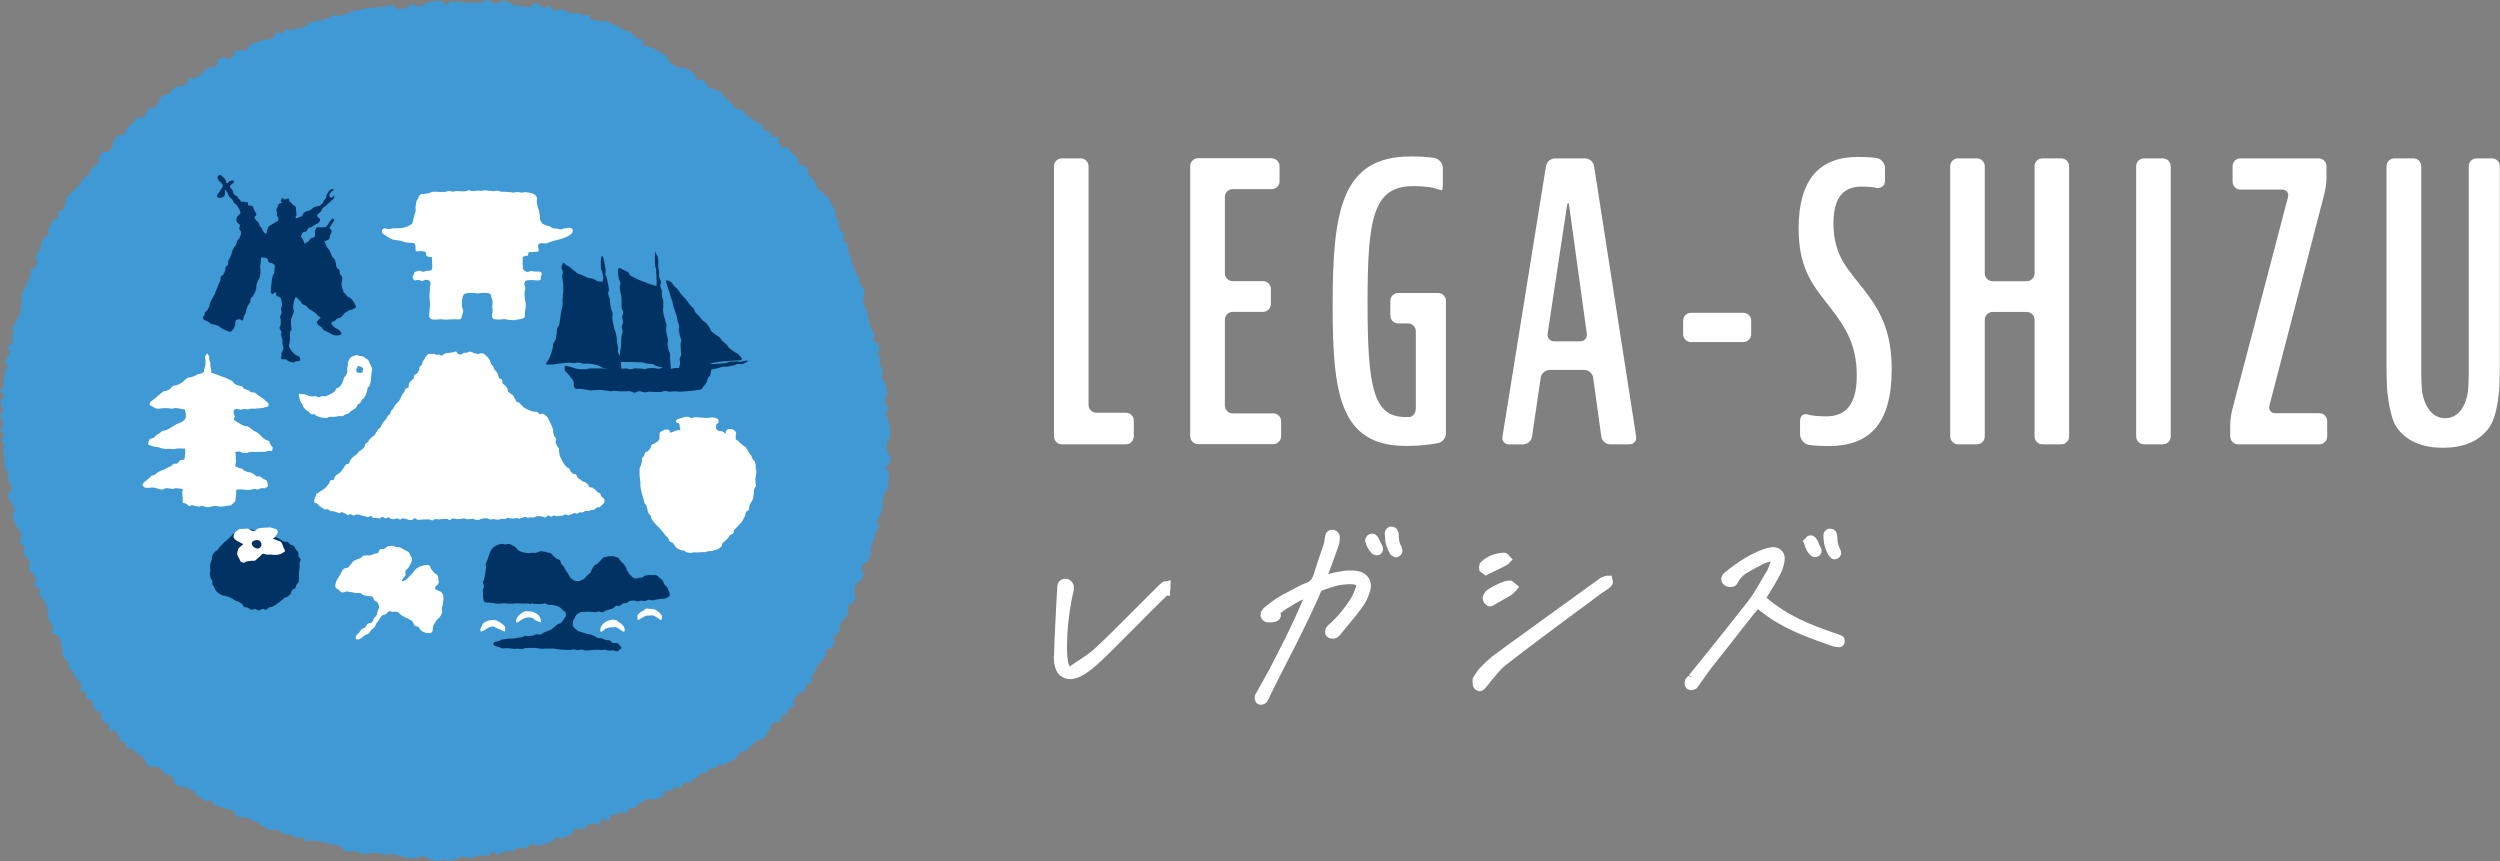 <?xml version="1.0" encoding="UTF-8"?><svg id="_レイヤー_2" xmlns="http://www.w3.org/2000/svg" width="275.6" height="94.95" viewBox="0 0 275.6 94.95"><rect x="0" y="0" width="275.6" height="94.95" fill="#808080" stroke="none"/><g id="_レイヤー_1-2"><path d="m119.14,17.46c.47,0,.86.39.86.86v26.32c0,.47.39.86.86.86h3.27c.47,0,.86.39.86.86v1.76c0,.47-.39.86-.86.86h-7.08c-.47,0-.86-.39-.86-.86v-29.8c0-.47.39-.86.86-.86h2.09Z" style="fill:#fff; stroke-width:0px;"/><path d="m140.2,17.46c.47,0,.86.39.86.86v1.67c0,.47-.39.86-.86.86h-4.31c-.47,0-.86.39-.86.86v8.42c0,.47.39.86.86.86h3.35c.47,0,.86.39.86.86v1.67c0,.47-.39.86-.86.86h-3.35c-.47,0-.86.39-.86.86v9.47c0,.47.39.86.86.86h4.48c.47,0,.86.39.86.86v1.67c0,.47-.39.86-.86.86h-8.3c-.47,0-.86-.39-.86-.86v-29.8c0-.47.39-.86.86-.86h8.13Z" style="fill:#fff; stroke-width:0px;"/><path d="m158.54,32.3c.47,0,.86.39.86.86v14.63c0,.47-.38.95-.84,1.05,0,0-1.42.32-3.56.32-7.29,0-8.09-5.74-8.09-15.43,0-10.4.92-16.48,8.59-16.48,2.01,0,2.73.19,2.73.19.46.12.83.61.83,1.09v1.59c0,.47-.05.86-.1.86s-.47-.12-.93-.26c0,0-.65-.2-2.24-.2-4.4,0-5.03,3.52-5.03,12.79s.59,12.66,4.15,12.66h.5c.37-.05.67-.47.67-.95v-8.51c0-.47-.39-.86-.86-.86h-1.09c-.47,0-.86-.39-.86-.86v-1.63c0-.47.39-.86.86-.86h4.4Z" style="fill:#fff; stroke-width:0px;"/><path d="m177.51,48.99c-.47,0-.91-.38-.98-.85l-.9-6.51c-.06-.47-.51-.85-.98-.85h-3.81c-.47,0-.92.38-.99.85l-.96,6.51c-.07.47-.51.85-.99.85h-1.55c-.47,0-.8-.38-.72-.85l4.8-29.83c.08-.47.52-.85,1-.85h3.31c.47,0,.92.38.99.85l4.64,29.82c.07.47-.26.85-.73.85h-2.13Zm-6.9-12.21c-.07.47.26.85.73.85h2.85c.47,0,.81-.38.74-.85l-1.94-14.06c-.06-.47-.18-.47-.25,0l-2.13,14.06Z" style="fill:#fff; stroke-width:0px;"/><path d="m186.41,37.71c-.47,0-.86-.39-.86-.86v-1.51c0-.47.39-.86.86-.86h5.78c.47,0,.86.39.86.86v1.51c0,.47-.39.86-.86.86h-5.78Z" style="fill:#fff; stroke-width:0px;"/><path d="m207.78,20.08c0,.47-.58.75-1.03.61,0,0-.39-.12-1.53-.12-1.84,0-3.1,1.01-3.1,4.07,0,3.65,1.72,5.16,3.4,7.34,1.8,2.35,3.02,4.57,3.02,8.76,0,6-2.47,8.43-6.92,8.43-1.84,0-2.36-.16-2.36-.16-.45-.14-.82-.64-.82-1.12v-1.43c0-.47.2-.99,1.02-.73,0,0,.49.17,1.83.17,2.18,0,3.4-1.26,3.4-4.53,0-3.73-1.55-5.7-3.35-8.01-1.72-2.18-3.06-4.07-3.06-8.18,0-5.41,2.31-7.88,6.54-7.88,1.55,0,2.14.14,2.14.14.46.11.84.58.84,1.06v1.59Z" style="fill:#fff; stroke-width:0px;"/><path d="m217.94,17.46c.47,0,.86.39.86.86v11.82c0,.47.39.86.86.86h3.77c.47,0,.86-.39.86-.86v-11.82c0-.47.39-.86.86-.86h2.09c.47,0,.86.39.86.86v29.8c0,.47-.39.86-.86.86h-2.09c-.47,0-.86-.39-.86-.86v-12.87c0-.47-.39-.86-.86-.86h-3.77c-.47,0-.86.39-.86.86v12.87c0,.47-.39.86-.86.86h-2.09c-.47,0-.86-.39-.86-.86v-29.8c0-.47.39-.86.86-.86h2.09Z" style="fill:#fff; stroke-width:0px;"/><path d="m238.44,17.46c.47,0,.86.39.86.86v29.8c0,.47-.39.86-.86.86h-2.09c-.47,0-.86-.39-.86-.86v-29.8c0-.47.39-.86.86-.86h2.09Z" style="fill:#fff; stroke-width:0px;"/><path d="m256.47,19.62c0,.47-.1,1.24-.22,1.7l-6.07,23.4c-.12.46.17.83.65.83h4.86c.47,0,.86.39.86.86v1.71c0,.47-.39.86-.86.86h-8.97c-.47,0-.86-.39-.86-.86v-1.25c0-.47.1-1.24.22-1.69l6.15-23.45c.12-.46-.17-.83-.64-.83h-4.61c-.47,0-.86-.39-.86-.86v-1.72c0-.47.39-.86.86-.86h8.63c.47,0,.86.39.86.86v1.3Z" style="fill:#fff; stroke-width:0px;"/><path d="m266.06,17.46c.47,0,.86.39.86.86v23.1c0,.47.04,1.25.09,1.72,0,0,.33,2.96,2.55,2.96s2.51-2.96,2.51-2.96c.05-.47.08-1.24.08-1.72v-23.1c0-.47.39-.86.86-.86h1.71c.47,0,.86.39.86.86v22.47c0,.47-.02,1.25-.04,1.72,0,0-.13,3.25-1.14,4.63-.96,1.34-2.56,2.22-5.11,2.22s-4.11-.92-5.03-2.18c-.96-1.3-1.13-4.63-1.13-4.63-.02-.47-.04-1.25-.04-1.72v-22.51c0-.47.39-.86.86-.86h2.09Z" style="fill:#fff; stroke-width:0px;"/><path d="m128.5,64.07c-.11,0-.21.03-.31.1l-.12.07c-.09.08-.19.16-.29.26-.1.09-.2.19-.31.3-.06.06-.1.11-.22.22l-4.1,4.1c-.73.73-1.48,1.45-2.24,2.17-.41.41-1.02.88-1.8,1.39l-1.19.78c-.09-.13-.22-.46-.27-1.26-.04-.72-.03-1.53.02-2.39.06-.87.15-1.74.28-2.58.13-.84.26-1.52.38-1.99.05-.15.06-.31.05-.48,0-.14-.03-.25-.05-.33l-.06-.13c-.12-.19-.25-.32-.4-.4-.14-.07-.28-.1-.48-.1l-.19.02-.05.03c-.14.04-.26.12-.37.23-.21.21-.23.53-.23.73-.03.62-.07,1.25-.11,1.88l-.18,3.72c-.03.62-.05,1.22-.06,1.77l-.03.22c0,.09,0,.18.01.26,0,.06,0,.11.01.23.11.83.35,1.37.75,1.63.36.24.68.35.98.35.2,0,.42-.03.64-.09.21-.06.43-.14.67-.27.23-.12.47-.27.7-.43.23-.16.45-.34.67-.52.42-.36.81-.71,1.19-1.08.37-.36.72-.7,1.04-1.02l2.14-2.14c.72-.72,1.42-1.42,2.1-2.12l1.49-1.46.09-.09.33.03v-.46c.03-.17.05-.3.06-.39,0-.11,0-.21-.01-.29l.03-.58-.57.14Z" style="fill:#fff; stroke-width:0px;"/><path d="m150.31,63.18c-.22-.12-.48-.21-.75-.24-.1-.02-.2-.03-.31-.04-.28-.02-.59-.01-.9.01-.21.02-.41.05-.58.09-.25.03-.5.08-.76.14-.19.05-.39.1-.58.15,0-.01,0-.03.01-.04.04-.12.08-.23.17-.45l.49-1.34c.17-.46.33-.92.5-1.4.04-.13.06-.26.08-.42.02-.14.02-.29.02-.5-.03-.2-.12-.38-.25-.51-.15-.15-.31-.22-.69-.23-.33.05-.49.24-.55.35-.06.1-.1.23-.15.49l-.09.53c-.02.15-.06.29-.12.44l-.46,1.36c-.09.28-.18.57-.28.85-.1.3-.2.6-.29.9-.08.28-.2.49-.35.65-.15.15-.33.26-.58.33-.1.04-.21.08-.32.13l-.46.23c-.57.29-1.15.6-1.74.92-.61.34-1.18.73-1.7,1.16l-.24.19c-.12.1-.22.21-.29.31-.09.12-.14.25-.16.37,0,.07-.02.15-.02.23l.02.15c.03.08.07.16.12.24.06.1.15.18.17.18.11.11.25.17.43.19.23.03.51.02.75-.03.19-.03.31-.08.42-.15.32-.23.35-.5.33-.64,0-.05-.01-.11-.03-.19.39-.32.95-.68,1.65-1.08.33-.19.61-.34.85-.45l-.1.23c-.38.87-.77,1.73-1.17,2.59-.41.86-.82,1.7-1.24,2.52-.42.83-.85,1.65-1.26,2.46-.44.8-.88,1.59-1.32,2.37-.06.08-.11.17-.16.26-.06.12-.09.24-.1.37-.02.11-.01.24.06.41.1.24.27.33.33.35l.16.07h.11c.09,0,.17-.01.27-.04.12-.04.23-.09.33-.19.05-.06.11-.12.15-.2.04-.06.07-.12.1-.19l.1-.11v-.09c.31-.64.62-1.28.95-1.92l1.01-1.99c.32-.61.64-1.24.97-1.89l.93-1.89c.32-.64.63-1.29.93-1.94.31-.65.6-1.29.89-1.98.03-.08.05-.1.06-.11.04-.03.09-.06.14-.08.34-.13.74-.26,1.19-.4.43-.13.88-.21,1.36-.25l.38-.02c.08,0,.16,0,.23,0,.08,0,.16.02.27.03.12.01.18.04.2.05l.07.09s0,.08-.06.21c-.1.28-.2.54-.32.79-.11.24-.24.47-.39.68-.34.51-.69.97-1.04,1.39-.35.41-.71.78-1.06,1.08-.08.06-.15.12-.21.19-.07.07-.13.14-.2.23-.06.09-.1.19-.13.3-.03.14-.03.26,0,.39l.02.13.1.13s.07.09.11.13l.18.11c.07.02.13.04.18.05.06.01.14.02.33.02l.25-.05c.11-.04.21-.11.3-.2l.02-.02.18-.18c.1-.13.2-.25.3-.38.11-.13.22-.27.32-.39l.88-1.06c.31-.37.6-.75.85-1.11.2-.25.37-.53.53-.84.15-.31.27-.63.36-.94.09-.28.13-.55.11-.8-.02-.28-.11-.53-.26-.75-.14-.2-.33-.37-.55-.5Z" style="fill:#fff; stroke-width:0px;"/><path d="m152.1,59.6c-.03-.06-.05-.12-.07-.14-.03-.09-.08-.17-.14-.26-.05-.07-.11-.14-.17-.2l-.15-.12-.12-.03c-.07-.02-.14-.03-.21-.03l-.2.04s-.08.03-.14.06l-.2.14-.21.41.02.24c.08.29.18.52.28.7.1.19.23.37.39.54.08.08.16.14.25.19.11.05.22.08.34.08.08,0,.15-.01.22-.03l.18-.09.08-.07c.12-.12.19-.27.21-.44.02-.17-.03-.34-.12-.51l-.24-.47Z" style="fill:#fff; stroke-width:0px;"/><path d="m154.27,59.68c-.04-.19-.07-.39-.07-.59,0-.08,0-.15-.01-.24-.01-.12-.05-.24-.07-.24-.04-.17-.14-.31-.28-.41-.13-.09-.28-.14-.47-.14h-.15c-.16.05-.3.15-.41.29-.1.14-.16.31-.16.5,0,.07.01.13.02.13,0,.06,0,.13.02.28,0,.28.04.56.13.85.08.27.21.57.38.87l.14.22.43.23h.11c.1,0,.19-.02.28-.06l.11-.06c.11-.07.2-.17.26-.29.05-.11.08-.23.08-.36l-.14-.44c-.1-.18-.17-.37-.21-.55Zm-.16.87h0s0,0,0,0h0Z" style="fill:#fff; stroke-width:0px;"/><path d="m177.68,63.46h-.46c-.07,0-.15.01-.29.05-.14.03-.3.1-.48.2l-.17.1s-.07.07-.07.07l-4.88,3.52c-.7.51-1.4,1.02-2.11,1.53l-2.11,1.53c-.72.51-1.43,1.03-2.12,1.55-.3.21-.62.46-.95.75-.32.29-.65.61-.99.98-.12.14-.23.28-.33.45l-.22.35-.15.22v.18c-.03.42,0,.66.09.82.1.18.26.32.4.36l.16.07h.15l.22-.04.11-.06c.1-.06.2-.15.42-.43l.22-.26c.08-.1.16-.2.22-.29.28-.33.56-.67.84-1,.26-.31.56-.6.88-.85.64-.49,1.28-.98,1.92-1.47.64-.49,1.28-.98,1.93-1.46.65-.48,1.3-.96,1.93-1.44.66-.48,1.3-.96,1.94-1.44.42-.31.85-.62,1.27-.93.42-.31.85-.63,1.29-.97.07-.06.14-.11.22-.16.1-.06.2-.12.27-.17.09-.05.17-.11.25-.17.05-.04.11-.08.21-.14.29-.22.42-.38.48-.56.03-.12.06-.3-.03-.51l-.07-.37Z" style="fill:#fff; stroke-width:0px;"/><path d="m166.48,63.99c-.41,0-.95.17-1.62.52-.86.44-1.1.66-1.2.84-.19.31-.25.57-.18.81.06.2.16.36.27.44.08.08.16.14.23.18.06.03.15.07.27.07l.27-.06c.1-.04.21-.1.32-.18.14-.08.28-.17.42-.24.15-.08.3-.17.45-.26.14-.08.28-.17.42-.24.16-.09.31-.18.48-.29.08-.07.16-.13.24-.2.08-.07.17-.15.3-.29l.32-.41-.4-.32c-.06-.05-.1-.08-.14-.12l-.27-.22h-.19Z" style="fill:#fff; stroke-width:0px;"/><path d="m163.09,62.91l.25.23s.12.09.14.09l.28.22,1.59-.77c.3-.14.6-.3.89-.47l.51-.53-.31-.33c-.04-.07-.1-.13-.17-.2-.08-.08-.15-.14-.23-.17l-.15-.05h-.12c-.49.02-.96.12-1.38.29-.43.18-.82.43-1.14.75l-.14.16v.11s-.02.09-.04.14c-.03.14-.03.27,0,.31l.02.21Zm2.85-1.42h0,0s0,0,0,0Z" style="fill:#fff; stroke-width:0px;"/><path d="m201.2,60.33c.08.27.2.56.36.87l.33.35.25.11h.11c.07,0,.13-.01.2-.03l.16-.07.03-.03c.14-.09.21-.19.25-.27.05-.1.1-.26.06-.37,0-.13-.03-.25-.13-.41-.09-.19-.16-.39-.21-.59-.05-.18-.06-.36-.05-.57,0-.11-.01-.21-.03-.31l-.08-.3c-.07-.13-.16-.23-.27-.31-.12-.08-.26-.12-.44-.12h-.12c-.19.05-.34.14-.46.29-.12.16-.17.36-.14.61l.02.33c.02.26.07.54.15.82Z" style="fill:#fff; stroke-width:0px;"/><path d="m199.13,60.61c.1.2.24.38.39.52.07.08.15.15.24.2.11.06.22.08.34.08.07,0,.13,0,.2-.02l.23-.11c.18-.13.28-.33.28-.55,0-.14-.04-.29-.16-.52-.03-.03-.05-.07-.06-.1l-.13-.32c-.03-.08-.07-.15-.09-.17-.03-.07-.07-.13-.1-.18-.06-.11-.15-.21-.33-.32l-.19-.1h-.14c-.08,0-.15.01-.22.03l-.16.07-.08.08s-.09.09-.12.14c-.02.03-.05.07-.05.08l-.24.19.15.3c.07.27.15.5.26.7Z" style="fill:#fff; stroke-width:0px;"/><path d="m203.35,70.43c-.11-.29-.42-.4-.48-.42l-.33-.13c-.13-.05-.26-.09-.46-.15l-.14-.05c-.59-.2-1.2-.42-1.82-.67-.63-.24-1.26-.52-1.87-.82-.61-.3-1.22-.65-1.82-1.03-.59-.39-1.17-.82-1.69-1.27l.93-1.51c.17-.29.33-.59.48-.87.16-.29.29-.56.38-.84.1-.28.16-.55.19-.77.04-.22.04-.43,0-.62-.05-.22-.15-.4-.27-.53-.12-.15-.28-.26-.45-.33-.22-.09-.49-.13-.76-.08l-.36.06c-.1.02-.2.05-.28.08-.73.24-1.46.58-2.19,1.02-.71.42-1.47.96-2.26,1.6-.12.1-.22.21-.28.32-.08.13-.12.27-.12.41,0,.13.03.25.08.37.05.09.11.17.19.23.1.11.23.19.39.23.22.06.45.08.71,0,.16-.06.29-.15.4-.33.24-.48.55-.84.92-1.09.42-.28.86-.52,1.31-.73l.27-.15h0s.05-.03.08-.04l.3-.16c.07-.04.14-.07.21-.09.12-.03.25-.07.35-.11l.24-.07s-.03.08-.04.12c-.02.06-.04.12-.08.22-.04.13-.08.26-.13.38-.04.11-.1.22-.14.3-.09.14-.18.28-.27.43-.08.14-.16.28-.23.4-.26.45-.53.9-.8,1.35-.26.43-.54.85-.85,1.24l-1.12,1.42c-.38.48-.75.95-1.12,1.42s-.74.93-1.12,1.4c-.33.41-.66.82-.98,1.23l-2,2.47s-.09.09-.13.15l.36.28h0s-.45-.19-.45-.19c-.05.07-.1.13-.16.19-.12.13-.18.26-.2.39l-.03.19c0,.08,0,.16.02.15,0,.18.08.35.23.48h0c.16.13.32.16.42.16.08,0,.16,0,.23-.02.1-.01.19-.04.2-.05.14-.05.26-.14.35-.27l.11-.17c.05-.05.09-.11.13-.18l.25-.34c.09-.12.17-.24.25-.36.12-.16.24-.33.36-.5.11-.16.23-.33.35-.49.63-.79,1.25-1.58,1.88-2.37.63-.8,1.24-1.58,1.84-2.35l.97-1.23c.08-.08.16-.17.24-.27l.15-.19s.07-.08.1-.12c.06.04.12.08.17.12.1.08.2.16.3.23.18.13.36.27.54.4.19.13.37.26.56.39.99.62,2.05,1.17,3.15,1.62,1.08.45,2.27.89,3.59,1.34.07.02.14.03.21.04.04,0,.08.01.16.02l.2.03c.17,0,.31-.04.43-.12.1-.08.18-.19.24-.36.04-.15.03-.3-.03-.45Zm-9.88-3.58h0s0,0,0,0Z" style="fill:#fff; stroke-width:0px;"/><path d="m8.8,20.4c.11-.15.09-.38.2-.53s.35-.19.46-.33.3-.22.41-.37.04-.43.15-.57.36-.17.47-.31.27-.24.39-.38-.07-.54.05-.68.24-.28.36-.41.55.01.67-.12.26-.25.39-.38,0-.5.13-.63.12-.39.25-.52.36-.16.49-.29.47-.03.6-.16.02-.5.16-.62.32-.19.45-.32.23-.29.36-.41.21-.31.35-.43.59.12.73,0,.13-.41.27-.52.17-.37.31-.48.5.04.64-.08.21-.32.35-.43.06-.52.2-.63.32-.18.47-.29.41-.06.56-.17.19-.35.34-.46.28-.24.42-.35.5.07.65-.03.36-.12.51-.22.08-.53.23-.63.49.09.65-.01.32-.17.47-.27.26-.26.42-.36.21-.35.37-.44.39-.05.55-.14.41-.02.57-.11.04-.66.2-.75.32-.17.48-.26.57.29.73.2.26-.29.42-.37.16-.49.32-.57.45.08.61,0,.42.03.58-.05.18-.46.35-.53.33-.16.49-.24.37-.07.53-.15.35-.12.51-.19.4.02.57-.05.32-.17.49-.23.19-.52.36-.58.47.21.64.15.24-.4.41-.46.44.17.62.11.33-.16.5-.22.38.02.56-.04.32-.16.5-.21.28-.32.46-.37.32-.17.5-.22.39.1.57.05.31-.24.49-.28.37,0,.54-.05.3-.31.48-.35.4.13.57.1.35-.1.52-.14.35-.1.53-.13.32-.26.5-.29.36-.03.54-.06.35-.1.53-.13.35-.08.53-.11.37.02.55-.01.36-.06.54-.09.36,0,.54-.03.36-.07.54-.09.35-.11.53-.13.42.47.6.45.36-.02.54-.04.36-.05.54-.07.32-.45.5-.47.39.29.57.28.36-.03.54-.04.34-.29.52-.31.36-.13.54-.14.36-.11.54-.12.37.04.55.03.38.41.56.41.35-.39.53-.4.37.15.55.14.36-.12.54-.12.37.25.55.25.36-.15.54-.15.36.07.55.07.36-.05.55-.05S53.3,0,53.48,0s.36.13.54.14.36.26.54.26.37-.18.55-.17.37-.17.56-.16.35.2.54.22.34.35.52.37.37-.06.55-.05.35.12.53.13.36.03.54.05.42-.44.6-.42.36.11.53.14.32.38.5.4.41-.28.59-.25.29.5.47.53.41-.2.58-.17.36.07.54.1.33.2.51.24.36.05.54.09.38,0,.55.04.34.15.51.19.4-.09.58-.03.23.49.4.54.38,0,.54.06.36.06.53.12.45-.14.61-.07.28.27.45.34.35.1.51.18.35.12.51.21.27.26.43.35.43,0,.58.1.25.28.4.38.24.3.39.39.43,0,.58.09.02.64.18.73.43-.01.59.08.36.11.51.2.32.17.47.27.3.19.45.29.32.17.47.26.11.49.26.59.28.23.43.33.3.2.45.3.44-.02.59.08.42.02.57.12.32.18.47.28.25.27.4.38.09.51.24.61.56-.19.71-.09.14.43.29.53.23.31.37.41.39.07.54.17.4.06.55.17.21.33.36.43.23.29.38.4.27.24.42.35.18.36.33.47.31.19.45.3.47-.01.61.1.14.4.29.52.34.15.48.26.26.25.4.36.35.15.49.27.36.14.49.26.04.51.18.63.52-.05.66.07.05.49.18.61.59-.11.73.01-.06.59.07.72.23.28.36.41.59-.08.72.05.16.36.28.49.28.23.41.37.25.26.38.4-.05.53.07.67.61-.05.73.09.14.36.25.5.03.45.14.59.33.2.44.35.17.32.28.47.06.4.16.55.38.18.48.33.25.27.35.42.36.21.45.36.16.33.25.49.15.33.24.49.19.31.27.47-.06.43.02.6.23.29.3.46-.01.39.06.56.12.34.18.51.35.26.41.43-.18.44-.13.62.42.25.48.42-.02.39.04.56.06.36.12.54.21.32.27.49.03.37.08.55.2.32.26.49.08.36.13.53.31.29.37.46-.03.39.02.57.29.29.34.47.19.33.24.5-.1.41-.05.59-.16.43-.11.6.11.35.16.52.21.32.25.5.08.36.13.53.07.36.12.54.08.36.12.54.18.33.23.51.22.32.26.5-.21.43-.17.61.52.26.56.43.14.35.18.52-.22.42-.18.6.22.33.25.51-.14.4-.1.58.31.31.34.49,0,.38.02.56-.14.4-.1.58.38.31.41.49.09.36.12.54.05.37.07.55-.27.41-.24.59,0,.37.02.55.32.33.34.52-.27.39-.25.58.14.36.15.54.2.35.21.54.05.37.06.55.03.37.04.55-.1.37-.09.55-.28.37-.28.55-.01.36-.01.54.13.37.13.55.37.38.36.56-.21.36-.22.54-.33.34-.35.52.35.4.33.58-.03.37-.05.55,0,.37-.02.55.01.38-.02.56-.39.3-.42.48-.06.36-.1.54-.11.34-.15.52.1.39.06.57-.11.35-.15.52-.16.33-.2.51-.25.31-.29.49.27.45.22.62-.25.31-.3.49-.12.34-.17.52-.1.35-.15.53-.13.34-.19.52-.05.37-.11.54.09.41.03.59-.2.32-.26.49-.51.22-.57.39-.15.33-.21.51.26.48.2.65-.04.38-.1.55-.52.2-.59.37-.18.32-.24.49.02.4-.04.57.21.48.14.64-.21.31-.28.48-.46.2-.54.37.06.42-.01.59-.03.39-.11.55-.39.23-.47.39-.21.3-.29.47.05.43-.03.59-.19.32-.27.48-.36.23-.44.39.19.51.1.67-.18.32-.27.48-.6.09-.68.26.11.48.02.64-.3.25-.39.41-.22.3-.31.45-.31.24-.4.4-.04.41-.13.56-.24.28-.34.44.09.5-.02.65-.47.13-.57.28-.02.43-.13.58-.43.15-.53.29-.31.23-.42.37-.19.31-.3.46.07.53-.04.67-.4.15-.51.29-.1.4-.22.54-.46.08-.58.22.03.52-.1.66-.64-.1-.76.04-.18.33-.31.46-.13.39-.27.51-.14.39-.28.51-.27.26-.41.38-.42.07-.56.19-.29.22-.44.33-.23.3-.38.41-.26.27-.41.38-.45,0-.6.11-.21.34-.36.45-.19.39-.35.48-.41.03-.57.13-.26.29-.42.38-.49-.13-.65-.05-.25.3-.42.38-.41,0-.57.08-.23.37-.39.45-.43-.05-.6.03-.24.36-.4.44-.32.17-.49.25-.23.36-.4.44-.48-.14-.64-.06-.19.45-.35.53-.46-.11-.63-.03-.26.31-.42.39-.44-.08-.61,0-.15.53-.32.61-.34.15-.5.23-.37.07-.54.15-.48-.15-.64-.07-.33.17-.49.24-.32.19-.48.27-.23.38-.39.46-.43-.07-.6,0-.17.52-.34.59-.49-.2-.66-.13-.3.22-.47.29-.42-.06-.59.02-.14.62-.31.69-.54-.34-.71-.27-.14.63-.31.7-.51-.28-.68-.22-.34.12-.51.19-.22.44-.4.5-.45-.16-.62-.1-.36.07-.54.13-.19.55-.37.61-.36.07-.54.13-.32.19-.5.25-.45-.2-.63-.15-.24.46-.41.51-.35.1-.53.16-.35.13-.52.18-.38,0-.56.04-.43-.2-.61-.15-.3.31-.47.36-.35.13-.52.17-.41-.15-.59-.11-.3.35-.48.39-.39-.06-.57-.02-.36.05-.54.09-.32.3-.5.33-.44-.4-.62-.37-.3.44-.48.47-.38-.05-.56-.03-.37-.02-.55,0-.35.18-.53.2-.36.06-.54.08-.39-.2-.57-.19-.35.19-.53.21-.36.16-.54.17-.36.1-.55.1-.37-.17-.56-.16-.36.17-.55.17-.37-.05-.55-.05-.37-.12-.55-.12-.36-.38-.54-.39-.37.18-.55.17-.37.15-.56.14-.36-.05-.55-.06-.36-.12-.54-.13-.36-.11-.54-.12-.34-.17-.52-.19-.37.06-.55.04-.37.05-.55.03-.35-.13-.53-.16-.36,0-.54-.02-.37.03-.55,0-.39.17-.57.14-.34-.14-.52-.17-.35-.13-.52-.16-.38.04-.56,0-.39.07-.56.03-.27-.48-.45-.52-.33-.19-.5-.23-.37-.01-.54-.05-.35-.08-.53-.12-.34-.11-.52-.16-.36-.03-.54-.08-.37-.02-.54-.07-.43.18-.6.14-.25-.46-.42-.51-.44.21-.62.16-.3-.27-.47-.33-.36-.08-.53-.14-.4.05-.57,0-.25-.4-.42-.46-.4.03-.57-.03-.42.08-.59.02-.29-.27-.46-.34-.31-.21-.48-.27-.28-.29-.45-.35-.37-.06-.54-.13-.3-.21-.47-.28-.41.05-.58-.03-.39-.01-.56-.09-.14-.58-.31-.65-.38-.05-.54-.13-.38-.05-.54-.13-.33-.15-.49-.23-.4,0-.57-.09-.17-.46-.33-.55-.51.19-.67.11-.26-.29-.42-.38-.35-.13-.5-.22-.12-.52-.28-.61-.41,0-.57-.1-.32-.18-.47-.27-.48.07-.63-.02-.3-.22-.45-.32-.07-.56-.22-.66-.29-.21-.44-.32-.38-.08-.53-.19-.2-.35-.34-.45-.32-.17-.47-.28-.56.14-.71.03-.29-.23-.43-.34-.11-.45-.25-.56-.26-.26-.4-.37-.36-.14-.49-.26-.23-.29-.36-.42-.48-.01-.62-.13-.05-.48-.18-.6-.46-.05-.59-.17-.05-.47-.18-.6-.15-.36-.27-.49-.6.06-.72-.08.05-.54-.07-.68-.46-.09-.57-.23-.16-.34-.28-.48.03-.49-.08-.63-.51-.07-.62-.21-.09-.39-.19-.53-.07-.39-.18-.54-.48-.11-.58-.26.07-.48-.02-.63-.6-.06-.69-.22.27-.58.18-.73-.29-.25-.37-.41-.34-.23-.42-.39-.06-.37-.14-.54-.37-.23-.45-.39.06-.43-.02-.59-.35-.24-.43-.41-.22-.3-.29-.47.11-.45.04-.62-.12-.35-.19-.51.04-.42-.03-.58-.35-.24-.42-.41-.46-.2-.53-.37.2-.48.13-.65-.26-.29-.33-.46-.2-.31-.27-.48.12-.44.05-.61-.09-.35-.16-.52-.1-.35-.16-.52-.27-.29-.34-.46-.27-.29-.33-.46.17-.45.1-.62-.58-.18-.64-.35.3-.49.23-.67-.22-.31-.28-.48-.33-.27-.39-.44-.09-.36-.15-.53.15-.43.09-.61-.42-.25-.48-.42-.14-.34-.19-.52.16-.43.1-.6-.44-.25-.49-.43.12-.42.07-.59.07-.4.03-.57-.33-.29-.38-.46-.16-.34-.21-.51-.22-.32-.26-.5-.01-.37-.06-.55.23-.43.19-.61-.24-.32-.28-.5-.27-.32-.31-.5-.13-.35-.16-.53.48-.46.45-.64-.06-.36-.09-.54-.34-.31-.37-.49.09-.38.07-.56-.22-.34-.24-.52-.17-.35-.19-.53.02-.37,0-.55-.01-.37-.03-.55-.09-.36-.11-.54.16-.38.15-.56-.29-.34-.3-.53.27-.38.26-.56-.38-.35-.38-.53.26-.37.25-.56,0-.36,0-.54S0,46.01,0,45.83s.35-.36.35-.54-.21-.37-.2-.55-.05-.37-.04-.55.3-.35.31-.53-.37-.39-.36-.57.33-.34.35-.52-.07-.37-.05-.55.1-.35.12-.53.06-.36.08-.54.26-.32.29-.5-.33-.43-.29-.61.25-.32.28-.5.22-.32.26-.5-.33-.45-.28-.63.58-.24.62-.42-.15-.41-.1-.59.09-.36.13-.53-.17-.42-.13-.6.33-.3.38-.47.16-.34.2-.51.22-.32.27-.5.02-.37.07-.55.02-.37.07-.55.04-.37.09-.54-.09-.41-.04-.58.22-.32.27-.49.22-.32.27-.49.13-.34.19-.51.19-.32.25-.49-.07-.41,0-.58.47-.22.54-.39.16-.33.23-.5-.26-.5-.2-.67.23-.3.3-.47.18-.32.25-.49,0-.4.08-.56.18-.32.25-.49.46-.18.54-.34-.14-.48-.06-.64.24-.29.32-.45.1-.36.19-.52.48-.14.57-.3-.02-.44.07-.59.41-.17.51-.33.13-.35.23-.5.03-.41.13-.56.09-.38.19-.53.39-.17.5-.31.22-.28.33-.43.35-.19.46-.33Z" style="fill:#3f99d5; stroke-width:0px;"/><polygon points="27.61 49.81 28.01 49.83 28.4 49.82 28.8 49.81 29.19 49.82 29.57 49.7 30 49.71 30.07 49.32 29.83 49.04 29.66 48.63 29.26 48.47 28.93 48.22 28.65 47.92 28.33 47.66 27.95 47.47 27.63 47.22 27.28 47 26.84 46.93 26.48 46.73 26.13 46.51 25.77 46.28 25.88 45.88 25.73 45.51 25.79 45.18 26.13 45.07 26.53 45.17 26.92 45.08 27.31 45.13 27.7 45.04 28.09 45.06 28.48 45.02 28.87 44.99 29.24 44.89 29.6 44.79 29.6 44.45 29.31 44.22 29.04 43.96 28.73 43.75 28.41 43.54 28.11 43.29 27.68 43.24 27.35 42.99 26.94 42.89 26.65 42.56 26.22 42.5 25.86 42.31 25.57 41.98 25.2 41.81 24.83 41.63 24.43 41.5 24.05 41.35 23.69 41.22 23.3 41.1 23.27 40.72 23.19 40.37 23.19 40.01 23.07 39.66 23.06 39.3 22.84 38.95 22.59 39.32 22.65 39.75 22.66 40.19 22.54 40.62 22.47 41.01 22.17 41.19 21.8 41.25 21.48 41.44 21.12 41.57 20.73 41.63 20.41 41.84 20.14 42.11 19.81 42.31 19.47 42.47 19.07 42.54 18.8 42.83 18.48 43.05 18.08 43.12 17.76 43.34 17.47 43.6 17.17 43.84 16.87 44.08 16.56 44.31 16.47 44.65 16.78 44.8 17.11 45.01 17.48 45.06 17.86 45.01 18.23 44.99 18.6 45.01 18.96 45.06 19.33 44.98 19.7 45.02 20.06 45.1 20.35 45.13 20.48 45.56 20.48 46.05 20.38 46.24 20.08 46.49 19.71 46.66 19.34 46.82 19 47.04 18.65 47.25 18.29 47.43 17.87 47.52 17.56 47.78 17.22 47.99 16.93 48.27 16.52 48.38 16.34 48.76 16.35 49.03 16.68 49.15 17.06 49.27 17.47 49.3 17.87 49.44 18.28 49.49 18.69 49.48 19.11 49.52 19.52 49.44 19.94 49.44 20.39 49.46 20.43 49.88 20.38 50.26 20.33 50.65 19.86 50.74 19.55 51.1 19.13 51.13 18.83 51.4 18.46 51.55 18.12 51.75 17.75 51.88 17.39 52.06 17.09 52.33 16.69 52.45 16.41 52.74 16.1 52.99 15.8 53.23 15.69 53.52 15.98 53.76 16.37 53.78 16.76 53.74 17.14 53.78 17.52 53.91 17.91 53.98 18.28 53.81 18.65 53.84 19.02 53.9 19.4 53.81 19.77 53.86 20.16 53.91 20.09 54.29 20.12 54.66 20.15 55.03 20.13 55.42 20.52 55.52 20.83 55.78 21.22 55.69 21.58 55.79 21.95 55.85 22.33 55.76 22.69 55.89 23.07 55.91 23.45 55.8 23.84 55.78 24.23 55.85 24.62 55.83 25.01 55.75 25.41 55.73 25.73 55.47 25.94 55.27 25.99 54.85 26.04 54.42 26.03 53.99 26.43 53.95 26.83 53.96 27.23 54.02 27.63 53.99 28.02 53.89 28.43 53.97 28.81 53.81 29.21 53.83 29.53 53.62 29.52 53.35 29.38 52.95 29.01 52.78 28.7 52.54 28.28 52.5 27.96 52.26 27.64 52.08 27.26 52.04 26.93 51.88 26.64 51.65 26.27 51.57 25.91 51.38 26.01 50.96 25.99 50.58 25.99 50.2 25.93 49.83 26.36 49.76 26.77 49.92 27.19 49.95 27.61 49.81" style="fill:#fff; stroke-width:0px;"/><path d="m72.68,63.66c-.1-.09-.2-.21-.33-.25-.12-.04-.27,0-.41,0-.13,0-.27-.05-.41-.03s-.27.05-.4.08c-.14.03-.24.17-.36.2-.15.04-.3.01-.4.05-.14.05-.28.11-.41.06-.11-.04-.23-.13-.34-.24-.08-.08-.18-.19-.27-.3-.07-.1-.14-.22-.22-.33-.07-.1-.05-.28-.13-.4-.07-.1-.17-.2-.25-.32-.09-.13-.23-.22-.32-.32-.11-.12-.17-.27-.28-.36-.13-.1-.3-.1-.43-.15-.15-.06-.29-.02-.43-.03-.15,0-.28,0-.41.05-.14.04-.29.05-.41.13-.1.07-.18.2-.29.31-.09.09-.19.2-.29.31-.09.11-.29.13-.39.24s-.14.26-.23.37-.1.3-.19.41-.24.18-.34.28c-.1.11-.18.24-.28.33-.13.12-.29.17-.4.23-.16.09-.29.09-.42.08-.15,0-.29-.02-.42-.11-.11-.09-.26-.16-.36-.29-.09-.12-.14-.27-.22-.41s-.2-.24-.27-.37c-.08-.14-.13-.29-.21-.41-.07-.11-.2-.19-.28-.3-.08-.1-.06-.3-.16-.41s-.29-.1-.39-.19-.2-.18-.31-.26-.17-.24-.28-.31-.27-.06-.4-.1-.25-.08-.39-.09-.28-.07-.42-.03c-.15.04-.29.14-.45.16s-.32,0-.47,0-.33.05-.48.03c-.16-.02-.33-.05-.47-.09-.16-.05-.32-.1-.45-.17-.16-.08-.25-.24-.34-.35-.07-.09-.19-.16-.35-.22-.12-.05-.24-.15-.39-.18-.13-.02-.28.06-.43.06s-.29-.09-.43-.06-.29.06-.42.11-.27.13-.38.22-.23.19-.31.31c-.07.11-.11.25-.17.38-.06.12-.1.26-.15.39-.05.13-.08.26-.12.4s-.14.25-.18.38.07.3.05.43-.05.27-.07.41-.05.27-.06.41-.07.27-.09.41-.12.27-.12.41.11.28.1.42c0,.15-.12.29-.13.43,0,.16.04.31.03.44,0,.16,0,.31.02.44.02.17.05.32.15.41.09.08.24.06.42.06.11,0,.25.05.43.05.13,0,.27.08.43.08.13,0,.28,0,.43,0,.14,0,.28-.05.43-.05.14,0,.28.05.43.05s.29,0,.43,0,.29-.03.43-.03.29,0,.43,0,.29.02.43.02.29-.01.43-.01.29.05.43.06c0,0,0-.06,0-.06,0,0,0-.03,0-.03.09,0,.18.07.26.07.11,0,.25,0,.41.02.13,0,.27-.01.41,0,.13.01.28-.08.42-.07s.26.14.4.16.29-.02.42.01.29.04.41.08c.14.04.27.1.39.16.13.06.2.22.31.3.12.09.27.14.33.26.06.12.07.31.02.46-.04.12-.15.24-.24.37-.08.1-.15.24-.26.35-.1.09-.3.08-.42.17-.11.09-.2.2-.32.28s-.21.2-.34.27-.26.11-.39.17-.26.11-.4.16-.24.19-.38.23c-.14.04-.31-.05-.45-.03s-.27.13-.41.15-.28.02-.43.05-.3-.04-.44-.02-.27.14-.41.16-.29.03-.43.05-.28.06-.42.08c-.15.02-.3-.02-.44,0-.15.02-.29.04-.42.06-.15.02-.3.04-.43.06-.16.03-.28.16-.4.19-.18.03-.34.02-.43.1-.13.11-.13.26.03.38.08.06.23.08.42.13.12.03.25.15.42.17.13.02.28-.03.45-.03.14,0,.28.03.44.03.14,0,.28.04.43.05.14,0,.29-.02.44-.02.14,0,.29.05.43.05s.29-.13.44-.13.29,0,.44,0,.29-.01.43,0,.29.03.43.03.29.06.43.07.29-.03.44-.03.29,0,.44,0,.29,0,.44,0,.29.07.43.07.29.04.44.05.29.02.44.02.29.01.44.02c.15,0,.3-.08.44-.07.15,0,.29.08.43.09.15,0,.3-.08.44-.08.15,0,.29.11.43.12s.29-.04.43-.03c.15,0,.29-.05.43-.04.15,0,.29-.04.43-.03.15,0,.29.05.43.05.15,0,.3-.04.43-.04.15,0,.29.1.43.1.16,0,.3-.04.43-.04.16,0,.3.1.43.1.2,0,.32-.17.42-.24.14-.09.16-.14,0-.3-.08-.08-.15-.27-.34-.35-.12-.06-.32.03-.5-.03-.14-.04-.23-.24-.36-.28s-.31,0-.44-.04-.26-.14-.4-.18-.31.01-.45-.03-.25-.18-.38-.22-.26-.13-.4-.17-.3-.03-.43-.07c-.14-.05-.27-.1-.41-.14-.14-.05-.29-.07-.42-.11-.16-.05-.28-.16-.39-.26-.12-.11-.25-.22-.31-.36s0-.32,0-.47.11-.27.19-.41c.07-.13.1-.29.23-.39.11-.09.24-.18.4-.24.14-.05.28-.02.41-.04.14-.03.27-.02.39-.02.14,0,.27-.01.4,0s.26.06.4.07.27-.1.41-.1c.13,0,.27.12.42.09.12-.02.24-.13.37-.18.13-.05.26-.08.39-.13s.27-.07.39-.12.2-.22.33-.27.31.03.43-.02.21-.2.34-.25.28-.02.41-.06.23-.19.36-.23c.14,0,.28-.03.42-.04s.28.11.42.1.28-.08.41-.09.28.06.42.05.27-.13.41-.14.28.08.42.07c.14,0,.28-.09.41-.1.14,0,.28-.04.41-.05.15-.01.29-.02.41-.03.19-.02.29-.06.39-.12.15-.09.28-.15.29-.3.01-.13-.06-.28-.12-.44-.05-.13-.1-.28-.18-.41-.08-.13-.22-.21-.31-.33s-.1-.32-.19-.43c-.11-.13-.27-.2-.36-.28Z" style="fill:#003364; stroke-width:0px;"/><path d="m55.69,69.46c0,.21-.09.18-.26.09-.09-.05-.23-.1-.36-.18-.11-.06-.24-.1-.37-.15s-.24-.16-.38-.16-.27.06-.4.1c-.13.05-.23.15-.34.21-.13.08-.26.14-.35.19-.17.09-.28.1-.28-.11,0-.12.07-.24.13-.36.06-.11.08-.25.18-.35.09-.09.2-.17.32-.23s.25-.07.37-.11.24-.07.38-.07.25.04.38.07c.13.03.23.11.34.17.11.07.23.12.31.21.1.1.23.16.28.27.06.12.05.27.05.39Z" style="fill:#fff; stroke-width:0px;"/><path d="m59.63,68.45c0,.21-.08.18-.24.08-.09-.05-.24-.08-.37-.15-.11-.06-.2-.2-.33-.25s-.27-.07-.41-.07-.28.03-.41.08c-.13.05-.26.11-.37.18-.13.08-.24.18-.33.23-.17.09-.29.12-.29-.09,0-.12.06-.25.12-.37.06-.11.16-.19.25-.29.09-.09.18-.18.29-.24s.22-.13.35-.17.25.01.39.01.25,0,.37.03c.13.03.24.08.35.14.11.07.23.12.32.21.1.1.16.21.22.31.06.12.09.24.09.36Z" style="fill:#fff; stroke-width:0px;"/><path d="m68.87,69.46c0,.21-.1.2-.27.11-.09-.05-.2-.15-.33-.22-.11-.06-.22-.16-.35-.2s-.27,0-.4,0-.27,0-.39.04c-.13.05-.28.06-.39.13-.13.08-.22.21-.31.26-.17.09-.26.1-.26-.11,0-.12.02-.25.08-.37.06-.11.13-.22.22-.32.09-.09.2-.16.31-.23s.23-.12.36-.15.25-.09.38-.09.27.03.39.06c.13.03.21.17.32.23.11.07.23.12.32.2.1.1.17.2.23.3.06.12.1.24.1.36Z" style="fill:#fff; stroke-width:0px;"/><path d="m72.95,68.18c0,.21-.06.19-.23.1-.09-.05-.2-.16-.33-.23-.11-.06-.23-.14-.36-.19s-.27,0-.41,0-.27-.02-.4.02c-.13.05-.25.11-.36.18-.13.08-.25.16-.34.21-.17.09-.25.12-.25-.09,0-.12-.02-.27.04-.39.06-.11.18-.19.28-.28.09-.09.22-.12.33-.19s.19-.2.32-.23.26.04.39.04.26-.02.38,0c.13.03.24.09.35.15.11.07.22.14.31.23.1.1.19.19.25.3.06.12.04.25.04.38Z" style="fill:#fff; stroke-width:0px;"/><path d="m81.1,48.41c.04-.1,0-.22,0-.34,0-.12.08-.25.04-.36s-.12-.23-.22-.3c-.1-.06-.28-.12-.44-.12-.13,0-.32.02-.43.19-.05.08-.02.23-.05.32-.13-.06-.23-.18-.33-.22-.17-.07-.32-.05-.38-.07-.19-.04-.25-.13-.31-.21-.07-.09-.04-.17-.04-.35s.04-.21.15-.26c.1-.04.13-.08.12-.27,0-.11-.01-.21-.15-.27-.09-.04-.2-.1-.34-.12-.1-.02-.23,0-.36,0-.11,0-.23.05-.36.05-.11,0-.23-.02-.35-.02-.11,0-.23-.02-.36-.02-.12,0-.23-.04-.36-.04s-.24,0-.36,0c-.12,0-.24.09-.36.09-.13,0-.25-.16-.36-.15-.13,0-.25.02-.36.03-.13.01-.24.09-.35.11-.14.02-.25.05-.34.09-.13.06-.28.13-.29.25-.01.19.17.2.28.24.11.04.13.13.13.3s.13.34.06.42c-.06.08-.23.03-.42.07-.06.01-.18.09-.35.15-.1.04-.2.05-.32.11-.03-.09-.03-.15-.08-.23-.1-.17-.29-.13-.42-.13-.16,0-.27.09-.37.16-.1.06-.24.08-.28.19s-.05.24-.05.35c0,.12,0,.23.04.33-.1.07-.12.2-.22.28s-.21.12-.31.2-.26.08-.35.17-.07.28-.15.37-.15.19-.22.29-.28.1-.35.2-.07.25-.13.36-.18.19-.23.3.03.28-.01.39-.08.23-.11.35-.12.22-.14.35.02.25,0,.37,0,.24,0,.37c0,.13.03.26.04.39s.03.26.04.38,0,.26.01.39.02.26.05.39.06.25.09.38.06.25.1.38.08.25.12.37.03.26.08.38.18.21.23.33.05.26.1.38.04.27.1.39.18.2.25.31.06.27.13.38.15.21.22.32.18.19.26.3.2.18.28.28.19.18.27.28c.08.1.16.2.25.3.09.1.14.22.23.32.09.1.2.18.28.27.1.1.09.28.17.38.09.1.29.1.37.19.09.1.13.24.22.33.1.1.18.2.28.27s.23.11.35.16c.11.05.24.04.37.07.11.03.21.18.35.2.12.02.25.05.39.06.12,0,.25-.07.39-.07.12,0,.25.02.39.02s.27-.04.39-.04c.14,0,.27.01.39,0,.14,0,.26-.09.38-.1.14-.02.27,0,.38-.03.14-.04.26-.05.37-.1.12-.06.27-.06.37-.14s.22-.14.32-.24c.08-.08.05-.29.14-.4.08-.09.21-.14.31-.25.08-.09.18-.17.28-.28.08-.09.12-.23.21-.33.08-.09.28-.09.37-.19.08-.1.03-.3.12-.41.08-.1.2-.17.28-.28s.19-.18.27-.29.2-.18.27-.29.13-.22.2-.34.1-.24.17-.35.03-.28.09-.39.27-.15.33-.27,0-.29.04-.41.12-.23.17-.35.16-.22.2-.34.06-.26.09-.38.02-.26.05-.39,0-.26.02-.39.19-.23.21-.36-.07-.27-.05-.4-.02-.26-.02-.39.07-.25.07-.39c0-.13.05-.25.05-.37s-.06-.24-.08-.36.03-.26,0-.38-.05-.25-.09-.37-.21-.19-.26-.3-.07-.24-.13-.35-.16-.19-.23-.29-.1-.23-.18-.33-.12-.23-.2-.32-.22-.13-.31-.22-.2-.15-.29-.23-.16-.2-.26-.27-.21-.13-.31-.2Z" style="fill:#fff; stroke-width:0px;"/><path d="m41.53,67.78c.07-.14.07-.3.1-.43.03-.15.18-.3.17-.45-.02-.15-.1-.31-.16-.45s-.27-.17-.37-.28-.12-.32-.25-.4c-.12-.08-.32-.01-.46-.06-.14-.05-.28-.05-.43-.07s-.29-.25-.45-.27-.33.02-.49,0-.32-.08-.48-.1c-.17-.02-.33-.04-.48-.06-.18-.02-.36.14-.5.11-.2-.04-.29-.23-.39-.29-.15-.09-.32-.16-.36-.33-.04-.15,0-.33.05-.51.04-.15.13-.29.23-.45s.19-.31.28-.46c.1-.17.16-.35.26-.47.14-.16.28-.2.44-.21.19-.01.27-.22.38-.32s.18-.23.28-.37c.06-.08.25-.13.4-.22.11-.07.27-.08.41-.14s.23-.25.36-.29c.16-.04.34-.05.46-.04s.24.02.38-.02c.13-.03.24-.09.36-.15s.29-.03.4-.1.11-.28.2-.37.34,0,.51-.08c.13-.05.23-.25.39-.28.15-.03.31-.05.47-.06s.31.13.45.15c.16.02.32,0,.45.05.15.07.29.17.43.25.15.08.32.13.44.23.14.11.18.27.24.41s.24.31.18.49c-.04.13-.11.28-.17.42-.05.14-.16.26-.22.4s-.26.21-.33.35c-.07.15.06.38,0,.5-.09.16-.22.28-.29.36-.14.19-.19.35.02.29.09-.03.26-.08.43-.23.1-.09.2-.22.33-.35.1-.11.2-.22.3-.32.11-.11.16-.27.26-.36.12-.1.25-.18.36-.26.13-.1.29-.1.41-.16.15-.07.26-.08.4-.08.14,0,.31-.05.43.06.1.09.11.29.21.42.09.11.19.22.28.35s.32.17.39.3c.08.15.06.34.09.47.05.18.06.36-.02.46-.13.18-.34.3-.36.43-.02.15.15.25.42.34.17.06.35.18.43.34.07.14.07.34.09.53.01.16-.05.34-.06.52-.02.17-.08.33-.11.5-.04.19.06.37.02.5-.06.2-.15.33-.22.44-.08.14-.2.23-.34.35-.11.09-.13.21-.19.32s-.2.2-.22.33-.06.27-.06.4c0,.17-.05.36-.25.41-.14.04-.35.04-.55-.02-.15-.04-.33-.12-.49-.23-.1-.07-.15-.27-.28-.39-.11-.09-.32-.08-.45-.19-.11-.1-.11-.34-.23-.45s-.28-.15-.4-.25-.31-.11-.44-.2c-.13-.1-.27-.17-.39-.24-.14-.09-.23-.25-.36-.31-.17-.07-.32-.07-.45-.05-.19.03-.36-.08-.5-.06-.17.03-.25.25-.39.33-.12.07-.32.04-.46.19-.09.1-.15.26-.27.41-.09.13-.18.26-.28.38s-.12.32-.22.44-.27.2-.37.31c-.11.12-.17.29-.28.39-.12.12-.34.11-.46.21-.13.11-.24.22-.36.3-.18.11-.32.18-.44.16-.18-.02-.24-.14-.16-.35.04-.11.15-.22.31-.36.11-.1.17-.28.29-.39.12-.1.29-.14.42-.24s.17-.3.29-.4.38-.06.49-.17.11-.33.21-.46.23-.23.3-.37Z" style="fill:#fff; stroke-width:0px;"/><path d="m25.73,58.83c-.1.06-.16.22-.29.31-.1.08-.18.2-.3.3-.1.08-.22.16-.33.26-.1.09-.19.2-.29.3s-.21.18-.3.29-.16.23-.24.34-.27.15-.35.27-.18.23-.24.36,0,.31-.04.44-.13.26-.15.4c-.01.13-.04.26-.05.39s.05.26.05.39-.08.27-.07.4.05.27.07.39.16.23.2.36-.02.29.03.41.15.23.21.34.09.27.18.37.2.19.31.27.23.14.35.2.28.03.39.09c.12.05.27.05.39.11.12.06.24.13.35.18.12.06.23.15.34.21.12.06.26.08.37.14.12.06.23.14.34.2.12.07.13.28.23.35s.28.04.43.09c.12.05.22.19.37.22.13.03.29-.09.43-.07.13.01.26.15.4.15s.27-.15.4-.17.3.13.43.1.22-.24.35-.28.28-.02.4-.09c.11-.06.22-.14.33-.21.11-.07.21-.15.32-.23s.2-.17.31-.25.21-.16.31-.25.29-.07.39-.16.19-.2.28-.29.06-.3.15-.4.28-.12.36-.23c.08-.11.08-.27.14-.38.06-.12.21-.21.24-.33s0-.27.02-.41c.03-.12-.01-.27,0-.41.02-.13.02-.26.03-.4s.04-.26.05-.4-.02-.26-.02-.4.15-.29.13-.42-.21-.24-.24-.37.04-.3-.01-.42-.19-.21-.27-.32-.11-.27-.21-.36-.26-.1-.38-.17-.18-.23-.29-.29c-.12-.06-.3,0-.42-.04-.13-.06-.23-.14-.34-.19-.13-.05-.23-.16-.34-.21-.13-.05-.25-.1-.37-.14-.13-.05-.25-.09-.37-.14-.13-.05-.24-.09-.36-.14s-.21-.13-.32-.2c-.1-.06-.28,0-.42-.05-.12-.04-.24-.05-.38-.08-.12-.03-.24-.08-.38-.09-.13-.01-.26-.1-.39-.1s-.27-.03-.4-.02-.24.17-.37.19-.25.08-.37.12-.29-.02-.41.03-.27.08-.38.15Z" style="fill:#003364; stroke-width:0px;"/><path d="m27.67,58.46c-.13-.05-.23-.17-.37-.19s-.28.04-.41.04c-.14,0-.28-.02-.41,0-.15.03-.26.12-.35.19-.11.09-.23.18-.29.31s-.13.28-.09.43c.04.11.15.23.29.34.1.08.22.12.32.16.13.06.23.14.31.17.14.06.19.07.01.21-.11.08-.24.16-.33.27-.09.11-.12.26-.16.39-.05.14-.06.27-.02.4.03.1.1.22.18.35.07.12.1.28.19.37.12.11.29.16.4.11.09-.04.2-.12.36-.14.12-.01.25-.03.38-.05.13-.02.28.03.4-.01s.21-.16.31-.25c.12-.1.21-.17.29-.25.11-.11.18-.23.29-.26.09-.03.22.05.38.08.13.03.28,0,.43,0,.14,0,.28.04.43.04s.3,0,.43-.02c.16-.03.31-.08.41-.13.15-.07.23-.15.3-.19.09-.05.09-.07,0-.27-.05-.11-.12-.25-.16-.38s-.08-.26-.16-.36-.15-.18-.31-.2c-.17-.03-.32-.14-.45-.17-.22-.06-.3-.04-.04-.16.12-.06.15-.21.22-.3.08-.1.16-.18.16-.3s-.01-.24-.12-.33c-.06-.05-.19-.08-.36-.12-.11-.02-.23-.09-.37-.1-.12-.01-.26.03-.38.02s-.26.02-.38.03c-.14,0-.26,0-.38.03-.16.03-.26.08-.32.14-.13.14-.23.19-.3.2-.09,0-.18-.04-.34-.09Z" style="fill:#fff; stroke-width:0px;"/><path d="m28.17,59.55c.18-.05.34,0,.45.08.14.11.22.27.21.41s-.08.28-.2.36c-.11.07-.24.09-.41.04-.13-.04-.27-.13-.36-.25-.1-.13-.15-.29-.07-.42.06-.1.18-.17.38-.23Z" style="fill:#003364; stroke-width:0px;"/><path d="m34.94,54.43c.08-.07.19-.11.28-.19.08-.08.19-.11.28-.2.08-.08.2-.1.29-.18.08-.08.15-.17.24-.26.08-.08.14-.2.22-.28.08-.08.08-.27.17-.35s.28,0,.36-.08.07-.29.15-.37.18-.14.26-.23.21-.1.29-.18.14-.19.22-.28.13-.21.21-.3.12-.23.2-.31.26-.03.34-.12.09-.27.17-.35.13-.22.21-.3.2-.12.28-.21.2-.12.28-.21.13-.21.21-.29.22-.1.3-.19.18-.15.26-.24.06-.3.14-.39.19-.13.27-.22.12-.22.2-.31.2-.13.27-.22.2-.13.27-.22.1-.24.18-.33.13-.21.21-.3.19-.14.26-.23c.08-.09.09-.26.16-.35.08-.1.14-.19.21-.29.08-.1.17-.16.24-.26.07-.1.1-.24.16-.33s.2-.13.27-.23.07-.26.13-.36.17-.16.23-.26.11-.22.18-.32.16-.17.23-.27.18-.15.24-.25.11-.22.17-.32.09-.24.15-.34.15-.18.22-.28.08-.25.15-.35.26-.08.33-.18,0-.33.06-.43.16-.18.22-.28.21-.14.27-.24.03-.29.09-.39.25-.1.31-.2c.06-.11.14-.2.2-.3.06-.11.02-.3.08-.4.06-.11.19-.17.24-.26.06-.12.07-.27.12-.36.07-.14.18-.21.2-.3.04-.12.1-.2.17-.28.08-.09.13-.19.23-.23s.2-.01.3-.02.2,0,.3,0,.19.09.29.11c.11.03.24-.07.32-.03s.18.13.3.11c.09-.01.17-.19.28-.21.1-.02.2-.05.3-.08s.21,0,.31-.02.21-.04.31-.05c.11-.01.22-.09.32-.09.11,0,.16.24.25.29.11.06.25.03.34.03.1,0,.19-.13.28-.18s.22.04.33,0c.09-.03.17-.13.29-.12.09,0,.2,0,.31.06s.21.12.31.12c.11.01.23.09.34.08s.21-.08.32-.08.2,0,.3.04c.09.03.15.11.24.21.07.07.18.11.25.24.05.09.13.18.2.3.05.1.06.25.12.36.06.1.16.17.23.28.06.1.08.24.14.35.06.1.18.16.24.26s.11.21.17.32.05.27.11.37.27.08.33.18,0,.32.07.42.21.13.27.23.15.18.22.28.05.28.12.38.2.14.27.23.21.12.28.21c.08.09.1.25.17.33.08.09.1.25.18.33.09.09.24.06.32.13s.14.19.23.25.15.19.24.25.19.12.28.17.2.07.3.12.19.1.29.14.22.02.31.05.22,0,.32.03c.1.04.16.22.26.26.1.04.26-.12.35-.08.1.04.19.14.28.19.1.05.17.17.25.23.09.07.1.21.15.3.05.09.1.18.15.32.04.11.12.2.16.33.03.11.11.22.15.34.03.12-.02.27.02.39.03.12.06.24.09.36s.2.19.23.32-.09.3-.06.42.13.22.16.34.16.21.2.32,0,.28.03.39c.04.12.02.27.06.39.04.12.11.23.16.34.05.12.11.23.17.33s.11.21.19.31c.06.09.15.17.23.26.07.08.21.1.29.18.08.08.1.24.18.33s.16.17.24.24.25.01.34.09.09.29.17.36.2.11.28.18.17.14.26.21.23.04.32.11.17.15.26.21.11.27.2.33c.09.07.26,0,.35.06.09.07.19.13.27.2.09.07.15.2.23.26.1.08.22.09.29.15.1.08.1.29.17.37.09.1.24.13.28.23.06.13.08.31.04.42-.03.1-.16.18-.26.27-.07.07-.15.18-.26.24-.09.05-.22,0-.33.05-.09.04-.16.19-.27.23-.1.03-.21.01-.32.04-.1.03-.2.09-.31.11-.1.03-.22-.04-.33-.02-.1.02-.19.13-.3.16s-.22-.01-.32,0-.2.13-.3.15-.22-.09-.33-.07-.2.12-.31.14-.21.09-.31.11-.22-.11-.33-.1-.2.11-.31.13-.21.02-.32.03-.21.03-.32.04-.22-.09-.32-.08-.2.12-.31.13-.22-.15-.33-.14-.2.22-.31.22-.22-.08-.32-.08-.22-.06-.32-.05-.21,0-.32,0-.21.14-.31.15-.22-.05-.32-.04-.21.05-.32.06-.22-.1-.32-.1-.21.09-.32.09-.21.1-.32.11-.22-.08-.32-.07-.21.05-.32.05-.21,0-.32,0-.22-.08-.32-.07-.21.12-.32.13-.22-.03-.32-.03-.21.08-.32.09-.22,0-.32,0-.22-.06-.32-.06-.21.06-.32.06-.22-.14-.33-.14-.22,0-.32,0-.21.06-.32.06-.21.11-.32.11-.22,0-.32,0-.22-.13-.32-.13-.21.06-.32.06-.21,0-.32,0-.21-.09-.32-.09-.21.05-.32.05-.21.04-.32.04-.21-.05-.32-.05-.21-.03-.31-.03-.21.19-.32.19-.21-.16-.32-.15-.21.02-.32.02-.21.02-.32.02-.21.02-.32.02-.21-.03-.32-.03-.21.14-.32.14-.21-.11-.32-.11-.21,0-.32,0-.21,0-.32,0-.21.05-.32.05-.21,0-.32,0-.21-.18-.32-.18-.22.2-.33.19-.21,0-.32,0-.21-.1-.32-.1-.21-.07-.32-.08-.22.14-.33.14-.21-.12-.32-.13-.22.09-.33.09-.22-.01-.32-.02-.21-.18-.32-.19-.22.12-.33.12-.21-.16-.32-.17-.22.18-.33.18-.21-.05-.32-.06-.22.02-.32.02-.2-.22-.31-.23-.22.13-.33.12-.21-.08-.32-.09-.21-.06-.32-.07-.21-.09-.31-.11-.21,0-.32-.02-.23.14-.33.12-.2-.14-.31-.15-.23.11-.33.09-.2-.17-.3-.18-.2-.12-.31-.14-.24.14-.34.12-.2-.11-.31-.13-.21-.05-.32-.08c-.11-.03-.22,0-.32-.04-.11-.03-.19-.16-.29-.19-.11-.03-.24.06-.34.03-.11-.04-.19-.15-.29-.19-.11-.05-.19-.15-.27-.2-.11-.06-.16-.18-.24-.24-.1-.08-.27-.05-.32-.14-.06-.11-.01-.27,0-.39.01-.11.06-.19.14-.31.06-.09.05-.29.14-.38Z" style="fill:#fff; stroke-width:0px;"/><path d="m38.93,45.16c.1-.08.23-.11.31-.2s.1-.25.18-.34.23-.12.3-.22.11-.22.18-.32.21-.15.27-.26.13-.21.18-.32.05-.25.1-.36.03-.25.07-.36.19-.19.23-.3.07-.24.1-.35c.03-.12.03-.25.05-.36.02-.12,0-.25.02-.36.01-.13.05-.24.05-.36,0-.13.07-.25.06-.37,0-.13-.12-.24-.14-.35-.03-.13-.1-.21-.15-.31-.05-.11-.07-.23-.14-.32-.08-.09-.19-.13-.29-.2s-.18-.15-.29-.2c-.12-.05-.24-.03-.35-.05-.13-.03-.24-.1-.34-.1-.11,0-.2.03-.3.08s-.23.05-.31.13c-.08.07-.17.16-.22.26-.05.09-.1.21-.13.32-.03.1-.03.22-.03.34,0,.11-.05.22-.07.35-.02.11.06.25.02.38-.03.11-.09.22-.14.34-.04.11-.17.18-.23.3-.05.11-.04.25-.11.36-.06.1-.07.25-.15.35s-.15.2-.23.29-.26.09-.35.18c-.09.09-.11.25-.2.33-.1.08-.21.15-.31.21-.11.07-.23.12-.34.17-.12.05-.23.12-.34.15-.12.03-.26-.04-.38-.03-.13.02-.24.14-.36.14s-.24-.11-.36-.13-.26.06-.38.03c-.13-.03-.25-.03-.37-.06-.13-.03-.23-.11-.34-.14-.13-.04-.25-.04-.36-.05-.17-.03-.33-.09-.39,0s.04.24.07.39c.02.11,0,.23.07.37.05.11.13.2.21.32.07.1.07.25.16.36.08.1.16.2.26.29.09.09.22.14.32.22.09.07.15.19.26.25.1.06.26-.02.37.03.11.04.18.17.3.2s.22.1.33.12.23.05.35.06.24.02.35.02.23-.13.35-.13.23,0,.35,0,.23,0,.35-.02.23-.03.34-.06.25.03.37,0,.2-.14.31-.19.24-.04.35-.1.16-.19.26-.26.21-.1.3-.18Zm.44-4.13c-.14-.1-.11-.2-.07-.31s.05-.28.16-.35c.09-.05.21.02.31.06.08.04.19.07.24.18.04.08-.02.19-.03.31,0,.16-.06.18-.22.19-.12,0-.26.02-.38-.08Z" style="fill:#fff; stroke-width:0px;"/><path d="m81.87,40.12c.21-.05.34-.18.44-.23.24-.1.19-.18-.12-.13-.08.01-.27.09-.56.12-.16.02-.36-.06-.58-.04-.18.02-.37.02-.57.03-.18.02-.37.15-.56.16s-.38.04-.57.06-.38,0-.57.03-.41,0-.6,0c.19-.05.4-.11.6-.15s.39-.06.58-.09.4-.03.59-.06c.21-.03.41-.02.59-.04.23-.02.42-.04.58-.04.22,0,.39,0,.5-.02.26-.05.19-.23.03-.38-.1-.09-.19-.25-.34-.36-.12-.08-.3-.14-.46-.28-.12-.11-.3-.19-.45-.32-.13-.11-.19-.31-.33-.44-.13-.12-.29-.21-.43-.34-.13-.12-.2-.31-.34-.44-.13-.12-.32-.18-.46-.31-.11-.1-.28-.19-.42-.34-.11-.12-.13-.35-.26-.49-.11-.13-.21-.28-.33-.42-.11-.13-.31-.2-.43-.34s-.22-.28-.34-.42-.27-.24-.38-.38-.12-.37-.24-.5-.28-.23-.39-.37-.2-.3-.31-.44c-.12-.14-.24-.27-.35-.4-.12-.15-.26-.26-.36-.39-.12-.15-.2-.32-.3-.44-.14-.17-.3-.27-.39-.37-.13-.14-.19-.32-.3-.41-.18-.16-.36-.19-.45-.22-.19-.07-.2.06-.11.32.04.12.09.29.16.52.04.15.12.31.18.51.05.16.08.33.14.52.05.16.14.32.19.51.05.16.04.35.1.53.05.17.13.33.18.51.05.17.12.34.17.52.05.17.05.36.1.54.05.17.13.33.16.5s-.05.37-.02.54.08.34.1.52.14.34.15.52-.07.36-.07.53.03.35.03.52c0,.18.05.36.04.53,0,.18-.15.35-.16.51-.01.19.05.37.04.53-.02.2-.1.33-.12.47-.15,0-.27,0-.42,0s-.32.08-.47.08c-.02-.14-.01-.34-.04-.55-.02-.16-.02-.34-.05-.54-.02-.17.02-.35,0-.54-.02-.17-.16-.33-.18-.52-.02-.17-.08-.35-.1-.53-.02-.17.08-.37.05-.55s-.1-.35-.13-.53-.06-.35-.08-.53.06-.37.04-.55-.12-.35-.14-.53-.14-.35-.16-.52-.05-.36-.07-.53.04-.37.02-.54.02-.36,0-.54-.13-.35-.15-.52,0-.36-.01-.54-.14-.35-.16-.52.08-.37.06-.55c-.02-.18-.18-.34-.2-.51-.02-.19.02-.37,0-.54-.02-.19-.07-.36-.1-.53-.02-.2.04-.39.02-.54-.03-.22-.04-.4-.06-.53-.03-.21-.19-.35-.22-.47-.07-.38,0-.42-.03-.19-.01.11-.08.28-.08.5,0,.15,0,.32,0,.51,0,.16.02.33.02.51,0,.16.12.33.13.5,0,.16,0,.36.02.6.01.18.01.39.03.61.01.19-.03.38-.02.59-.12-.04-.27-.07-.46-.14-.15-.05-.32-.08-.49-.15-.15-.06-.31-.14-.47-.2s-.33-.1-.48-.17c-.16-.07-.31-.15-.46-.23-.17-.09-.34-.16-.46-.23-.15-.1-.21-.33-.35-.43-.16-.11-.34-.16-.48-.24-.22-.13-.42-.24-.52-.16-.07.06-.11.27-.06.56.03.15.03.33.06.53.02.17.17.33.19.52.02.17-.09.36-.07.55.02.17.06.35.08.53s.1.35.12.53-.02.36,0,.54-.01.36,0,.54.17.36.18.53c0,.19-.1.37-.11.54s.09.35.09.54-.14.35-.14.53.11.36.1.54-.12.36-.13.53-.02.36-.03.53c-.01.19,0,.36-.02.53-.02.19-.06.37-.08.53-.03.22-.02.4-.06.53-.02.05.04.08.03.12-.03-.17-.18-.31-.22-.5-.03-.17.04-.37,0-.55-.03-.17-.08-.35-.11-.53s0-.36-.04-.54-.07-.35-.1-.54-.16-.34-.18-.52-.08-.35-.11-.53-.06-.36-.09-.54.07-.38.04-.56-.15-.34-.18-.52-.06-.36-.09-.53-.02-.36-.05-.54-.14-.35-.17-.52.11-.39.08-.56-.07-.36-.1-.53c-.03-.18-.07-.36-.1-.53-.03-.19-.15-.35-.18-.52-.03-.19.04-.39.01-.55-.03-.2-.06-.38-.09-.53-.04-.25-.08-.43-.1-.53-.09-.47-.24-.52-.28-.32-.02.12-.07.33-.06.61,0,.18,0,.39.02.61.02.19.14.38.18.59.02.11.05.26.07.45.02.13-.06.27-.03.44-.13-.03-.32.03-.55-.03-.17-.05-.34-.21-.54-.28-.18-.06-.4-.04-.59-.11s-.36-.18-.53-.26c-.18-.09-.38-.11-.54-.2-.18-.09-.31-.26-.46-.35-.18-.1-.3-.26-.43-.37-.17-.13-.39-.16-.5-.29-.17-.2-.22-.28-.28-.1-.03.09-.15.24-.15.47,0,.13.13.29.15.47.01.14-.09.32-.07.49.02.17.05.34.06.52s.06.35.06.52,0,.35,0,.53-.05.35-.06.53-.01.35-.03.53.04.36.01.54-.09.34-.12.52-.06.35-.09.52-.03.35-.07.53-.04.36-.08.53c-.04.18-.21.33-.25.51s0,.38-.05.56-.04.37-.09.55-.22.33-.27.5c-.05.18-.03.38-.08.55-.06.19-.1.36-.15.53-.06.19-.15.36-.21.51-.08.21-.2.35-.28.46-.18.28-.03.3.25.26.15-.02.36.03.59-.02.18-.04.37-.06.57-.08.13-.02.3-.06.52-.06.16,0,.34-.04.53-.04.17,0,.34.04.53.05.17,0,.35-.07.54-.06s.35.12.52.13.36-.04.54-.02.36.03.53.07.35.09.52.13c.18.05.32.19.48.25.18.06.31.03.46.1-.22,0-.38-.01-.57-.02-.23,0-.44.01-.62,0-.27,0-.48,0-.62,0-.18,0-.35.1-.51.1-.18,0-.35,0-.51-.01-.18-.02-.35-.04-.5-.06-.18-.03-.34-.12-.48-.16-.18-.05-.36-.06-.5-.12-.26-.12-.28,0-.3.22-.01.21.05.38.19.47.15.09.27.31.41.47.14.15.29.32.37.49.07.16,0,.34.02.47.03.17.12.36.3.4.06.01.26-.04.54-.01.15.01.33.06.53.08.17.01.34.08.53.09.17.01.36-.06.54-.04.17.01.36-.04.54-.03s.35.07.53.08.35.07.53.08.36-.06.54-.05.36.05.53.06c.18,0,.36,0,.53,0,.19,0,.37-.03.53-.02.2,0,.38.17.53.17s.34-.17.56-.17c.17,0,.36.13.57.13.18,0,.37-.08.56-.08.18,0,.37.05.57.04s.37.02.57.01.37-.12.56-.12.38.09.57.08.38-.05.56-.05.38.06.57.05c.19,0,.38-.04.56-.05.2,0,.39-.03.56-.04.21-.01.4-.05.56-.07.28-.02.47-.06.55-.08.13-.03.18-.18.3-.35.08-.12.23-.23.31-.39.07-.15.09-.32.15-.47s.25-.27.3-.42c.06-.18.03-.38.08-.5.02-.06.07-.03.08-.08.19-.03.36-.09.56-.12s.38-.13.57-.17.4,0,.59-.03c.21-.03.4-.07.58-.1.23-.04.41-.16.56-.19.18-.03.36.05.5.02Zm-14.19.49s-.01-.04-.01,0c-.04,0-.08.02-.13.02.05-.06.05-.03.14-.01Zm2.86.02c-.16,0-.33-.02-.52-.03-.16,0-.33.11-.51.11-.17,0-.34-.1-.51-.1s-.34.04-.51.04c-.03-.17,0-.44-.06-.78.04,0,0,.04.05.04.11,0,.31-.02.57,0,.17,0,.36-.01.57,0,.18.01.38,0,.57.03s.39-.02.58,0,.37.13.56.15c.2.03.4.01.57.04.21.04.36.21.53.25.25.07.47.06.55.14.04.04.02.14.05.16,0,0,.06-.11.06-.11-.18,0-.34.07-.51.08-.18,0-.35-.07-.51-.07-.19,0-.36.01-.51.01-.21,0-.38.1-.5.1-.13,0-.3-.07-.51-.07Z" style="fill:#003364; stroke-width:0px;"/><path d="m62.62,25.12c-.13.03-.25.05-.4.05-.12,0-.26.14-.42.12-.12-.01-.26-.07-.41-.09-.12-.02-.27-.01-.42-.04-.16-.02-.28-.19-.4-.23-.16-.04-.3-.05-.42-.11-.15-.07-.31-.11-.39-.21-.1-.11-.17-.25-.22-.4-.05-.16,0-.33-.04-.5-.03-.14-.04-.3-.07-.48-.02-.14-.15-.29-.17-.47-.02-.15-.06-.31-.08-.49-.03-.21.04-.39,0-.52-.08-.23-.24-.3-.35-.36-.15-.08-.3-.13-.47-.15-.07,0-.22-.04-.44-.06-.13-.01-.28.07-.45.05-.14,0-.28-.06-.44-.07-.14,0-.29.08-.45.07-.14,0-.29-.05-.44-.06-.14,0-.29-.02-.44-.02s-.29-.02-.44-.02-.29-.1-.44-.11-.3.07-.45.06-.29-.05-.44-.05-.3-.04-.45-.05-.3.06-.45.06-.3-.03-.44-.03-.29.06-.44.06-.3-.09-.45-.09-.3.11-.44.11-.3,0-.45,0-.3-.04-.45-.03-.3.06-.44.07-.3-.09-.45-.08-.3.1-.44.11c-.15,0-.3,0-.44,0-.16,0-.31-.03-.45-.02-.16.01-.31-.02-.44,0-.17.01-.3.15-.43.16-.22.02-.36.06-.43.07-.17.02-.32-.01-.47.07-.11.06-.18.14-.25.37-.04.13-.2.26-.23.46-.03.18-.05.34-.07.49-.03.19.03.36,0,.5-.03.19-.11.33-.14.48-.03.17-.08.31-.13.47-.05.15-.02.33-.12.44-.09.1-.24.18-.39.25-.12.06-.26.12-.42.17-.13.03-.28.05-.44.07-.15.02-.29,0-.42.02-.16.02-.29,0-.42,0-.16.01-.29.1-.41.1-.15,0-.28-.05-.41-.08-.16-.03-.3.03-.37.14-.07.1-.1.24.02.39.07.09.19.17.35.25.13.07.24.2.38.26s.28.13.42.19.32.03.46.07c.15.05.32.03.45.07.17.05.3.12.42.15.14.03.27.05.41.06.13.01.27.01.42.02.1,0,.32.05.32.3,0,.18.02.35.02.45,0,.18.04.18.23.18.09,0,.22-.04.39-.04.05,0,.14.05.26.05.28,0,.26.1.26.28s.13.32.4.32c.04,0,.09,0,.15,0,.13,0,.11.05.11.19,0,.12.02.28.02.43,0,.17.02.33.02.43,0,.07.03.3-.14.43-.09.07-.25.04-.45.05-.13,0-.27.11-.41.11-.15,0-.29-.12-.42-.12-.2,0-.36.12-.41.12-.15,0-.14.04-.17.2-.02.11-.17.23-.17.38,0,.19.1.32.24.37.09.03.23-.06.42-.06.11,0,.24.13.4.13.09,0,.25-.14.44-.14.28,0,.47.15.47.47,0,.14-.07.29-.07.44,0,.14-.01.29-.01.44s-.03.29-.03.44.02.3.02.44.05.3.05.44c0,.16-.04.3-.04.44,0,.16-.04.31-.04.44,0,.22-.03.38-.03.44.02.18.12.32.32.38.11.03.27,0,.49.02.13,0,.29-.04.48-.04s.35.05.52.05c.18,0,.36-.03.51-.03.19,0,.36-.02.51-.02.23,0,.4.04.51.02.18-.03.24-.11.28-.39.02-.14.14-.31.14-.56,0-.18-.13-.34-.14-.49,0-.19,0-.36,0-.5,0-.2.05-.37.07-.5.03-.2.14-.34.29-.4.14-.06.32-.08.5-.08.14,0,.28,0,.42,0,.23,0,.21.06.42.06s.19-.05.42-.05c.13,0,.28-.02.42-.02.18,0,.37.03.5.08.15.06.18.22.21.43.02.13.13.28.13.49,0,.14-.03.31-.04.5,0,.15.05.32.04.5,0,.25-.09.43-.07.57.04.28.16.33.35.36.1.01.27.02.51.02.15,0,.32-.05.51-.05.16,0,.33.09.52.08.16,0,.33.04.52.04s.34-.09.48-.09c.21,0,.35-.06.46-.09.2-.06.25-.11.27-.28,0-.06.02-.21.02-.44,0-.13.06-.28.06-.44,0-.14.03-.28.03-.44,0-.14-.07-.29-.07-.44s-.06-.29-.06-.44,0-.3,0-.44.08-.3.08-.44c0-.15-.11-.3-.11-.44,0-.32.18-.43.46-.43.19,0,.35-.02.44-.02.16,0,.29.05.4.04.18,0,.32,0,.4-.02.14-.05.11-.15.11-.33,0-.15.14-.3.12-.41-.03-.16-.18-.21-.33-.21-.05,0-.21,0-.41,0-.13,0-.27-.07-.42-.07s-.28.12-.42.11c-.21,0-.32-.15-.41-.21-.17-.13-.1-.31-.1-.38,0-.09-.03-.25-.03-.43,0-.15.01-.3.01-.43,0-.14-.05-.24.08-.24.07,0,.12-.07.15-.07.27,0,.38-.03.38-.21s0-.23.27-.23c.12,0,.21.01.26.01.17,0,.3-.04.39-.04.19,0,.23-.04.23-.21,0-.1-.07-.28-.07-.45,0-.25.3-.29.41-.29.15,0,.29.06.42.04.14-.01.26-.09.4-.12.12-.03.25-.11.42-.16.13-.04.29-.05.44-.1.14-.05.29-.06.44-.12s.3-.08.43-.14.28-.13.41-.2c.16-.09.28-.18.35-.27.12-.15.14-.36.07-.46-.07-.11-.3-.19-.46-.16Z" style="fill:#fff; stroke-width:0px;"/><path d="m22.55,34.83c.06-.14-.05-.21.03-.4.04-.08.22-.12.29-.28.02-.05.11-.17.19-.34.05-.1.03-.25.09-.39.05-.11.1-.23.16-.35.05-.11.14-.22.19-.34.05-.11.13-.22.19-.34.05-.12.07-.25.13-.37s.11-.23.16-.36.07-.25.13-.37.12-.23.18-.35-.01-.29.04-.41.26-.17.31-.29.11-.24.17-.36,0-.29.05-.41.23-.19.28-.31-.02-.3.03-.42.13-.23.19-.35.1-.25.15-.36.05-.27.1-.39c.05-.12.13-.23.18-.35.06-.13.19-.21.24-.32.06-.13.06-.27.1-.38.06-.13.2-.22.25-.32.09-.19.13-.32.15-.36.07-.13.04-.23.05-.31,0-.13-.08-.17-.14-.23-.1-.11-.06-.27,0-.47.04-.13,0-.13-.1-.22-.06-.05-.19-.09-.24-.22-.07-.17-.04-.35,0-.47.05-.14.18-.25.29-.35.12-.11.15-.17.1-.29-.03-.07-.05-.19-.14-.32-.05-.07-.1-.22-.21-.38-.07-.1-.25-.16-.34-.29-.08-.11-.12-.27-.2-.38s-.25-.18-.33-.29c-.09-.13-.1-.31-.17-.41-.13-.18-.23-.33-.27-.36-.09-.07,0,.18-.01.37,0,.13-.08.33-.19.4s-.27.13-.38.14c-.15,0-.32-.13-.35-.2-.02-.04.09-.2.21-.37.08-.11.15-.24.23-.34.12-.15.19-.3.21-.34.04-.07.02-.2-.12-.37-.09-.11-.24-.19-.32-.32-.08-.14-.14-.25-.13-.33.01-.11.1-.23.24-.29.09-.03.24.11.35.23.08.09.19.18.26.29.09.13.08.31.13.37.09.1.18-.04.28-.14.07-.07.21-.06.32-.11.27-.12.29.17.14.28s-.42.29-.34.38c.08.1.03.06.03.11,0,.02.13.13.25.3.08.11.05.31.13.42.1.14.32.18.37.25.14.21.14.31.27.33.13.02.07.3.23.25.07-.03.19.01.32.04.14.03.35,0,.37.08.03.1-.02.26.11.31.07.03.2-.02.33.03.15.06.15.19.19.31.06.15.12.29.18.37.05.07.12.16.12.28s-.13.17-.18.24c-.1.15.1.27.16.4.02.04.16.11.26.25.06.09.05.24.12.35s.17.18.24.27c.08.12.09.26.15.33.21.28.33.38.4.14.03-.09,0-.23.06-.34.05-.09.08-.24.16-.32.07-.08.2-.14.3-.21.14-.09.26-.15.36-.22.15-.11.33-.14.37-.23.06-.15.05-.38-.09-.47-.09-.05-.03-.2-.03-.36,0-.1-.09-.22-.07-.36.02-.12.09-.22.14-.32s.06-.25.16-.33c.08-.07.22-.09.34-.14-.03-.07-.14-.1-.16-.14-.04-.07.09-.24.14-.33.05-.09.12.06.27.12.15.06.24-.08.38-.11.12-.03.16.23.16.35.2.05.29.23.41.37.06.07.27.11.3.25.03.11.01.25.03.38s.04.26.05.37c.02.21-.08.18-.1.36-.04.23.23.07.36,0,.07-.03.21-.05.31-.12.09-.07.13-.21.18-.28.11-.15.22-.24.35-.26.07,0,.25-.04.42-.13s.29-.28.36-.3c.06-.02.17-.04.31-.11.09-.05.25,0,.35-.07s.19-.15.27-.21c.13-.09.14-.26.21-.37.07-.12.23-.22.25-.36.02-.13.02-.23.08-.33.06-.12.13-.21.19-.3.11-.16.16-.17.25-.23.09-.06.25-.04.31.04s-.21.09-.41.42c-.19.32.01.38.11.44s.15-.07.26-.17c.11-.1.14-.03.07.21-.04.14-.16.2-.29.3-.1.07-.18.2-.32.29-.09.06-.18.17-.29.28-.09.09-.25.14-.34.24s-.11.28-.2.38c-.11.13-.25.2-.32.27-.11.12-.13.22-.07.3.05.08.19.13.25.22.07.11.05.22,0,.3-.05.07-.11.18-.22.23-.09.04-.21.09-.34.17-.1.07-.21.14-.31.22s-.3.06-.39.15c-.09.08-.11.26-.21.33s-.28.06-.37.12c-.13.09-.13.27-.18.34-.07.1-.02.17.1.32.09.12.14.27.18.4.09.3.11.2.21.1.04-.04.19-.09.31-.2.08-.08.14-.2.23-.29.1-.1.31-.07.37-.14.13-.13.12-.28.1-.44-.01-.1-.05-.18.03-.35.06-.13.08-.25.19-.3.11-.06.26.02.38.01.16,0,.3-.04.37-.02.11.02.26-.03.42-.23.08-.09.13-.25.25-.39s.2-.29.29-.32c.18-.05.27.15.15.28-.08.09-.14.2-.21.28s-.1.22-.18.31c-.17.17-.07.13.1.36.07.1.07.16.04.26-.04.13-.11.23-.14.28-.06.08-.01.19-.08.39-.03.1-.16.17-.25.22s-.2.07-.29.1,0,.13.11.29c.06.09.05.25.13.36.07.1.19.18.25.28.05.08.09.22.17.38.06.11.1.25.16.38.06.12.22.2.29.33s.07.28.13.4,0,.31.06.44c.06.14.27.2.32.32.07.16.02.35.06.43.04.1.22.18.25.32.03.12-.01.26,0,.39s-.09.27-.08.39c.01.14.06.26.07.37,0,.17.13.31.13.38,0,.17.04.19.18.29.09.07.14.22.28.34.1.08.28.12.38.23s.21.22.29.32c.11.14.13.33.18.39.1.11.16.19.04.29-.05.05-.15.09-.27.17-.13.09-.3.07-.44.13s-.26.16-.39.23c-.12.07-.19.21-.3.33-.08.08-.17.18-.27.25s-.26.04-.36.1c-.11.06-.17.21-.27.26-.13.07-.26.09-.32.15-.1.1.02.26.16.42.13.15.31.24.39.27.08.03.21.13.31.22s.24.26.2.37c-.05.14-.26.16-.47.17-.13,0-.28,0-.47-.07-.09-.04-.2-.11-.33-.18-.1-.06-.21-.11-.33-.18-.1-.06-.24-.08-.35-.15s-.13-.25-.23-.33c-.11-.08-.23-.13-.31-.2-.13-.11-.18-.2-.2-.27-.04-.14,0-.15.08-.23.1-.08.16-.26.25-.27.16-.02.1-.07-.22-.3-.06-.05-.15-.18-.3-.3-.1-.08-.23-.14-.34-.24-.1-.09-.26-.12-.37-.22s-.18-.23-.29-.32-.3-.1-.4-.19c-.12-.1-.16-.27-.26-.35-.14-.13-.24-.24-.3-.3-.19-.18-.22-.16-.24-.02-.01.08-.13.2-.15.37,0,.1-.04.22-.05.36,0,.11-.01.23-.03.36s.11.26.09.38c-.02.13-.1.24-.13.34-.04.13-.07.25-.12.34-.09.13-.07.26-.08.4s-.01.27,0,.42c.02.13.06.27.06.43,0,.12-.15.23-.16.36-.02.12,0,.24-.02.37s.04.26.02.38-.04.24-.04.37c0,.13-.11.26-.09.37.01.14.11.26.17.38s.15.22.23.32.19.19.29.27c.12.09.26.12.35.18.32.22.18.35.16.47-.01.08-.2.08-.38.1-.1,0-.22.14-.35.13-.13,0-.28-.06-.42-.09s-.24-.2-.36-.24c-.15-.05-.32,0-.42-.02-.28-.09-.06-.29-.08-.42s-.05-.24.08-.46c.08-.14.13-.23.12-.41,0-.12-.1-.27-.11-.46,0-.11.03-.26,0-.42-.03-.13-.09-.26-.13-.41-.04-.14.05-.31.02-.45s-.18-.26-.2-.4c-.02-.15.12-.29.13-.42.01-.15-.02-.29,0-.43.02-.15-.09-.31-.07-.44.02-.14.15-.27.17-.4.01-.14-.06-.28-.07-.42s.13-.31.11-.47-.04-.32-.06-.46c-.04-.23-.17-.4-.22-.42-.11-.03-.35-.02-.37-.27-.02-.15,0-.25-.13-.23-.08.01-.17.22-.3.2-.15-.02-.18-.23-.15-.42.01-.12,0-.27.03-.42.03-.13.03-.27.05-.41.01-.11.01-.23.03-.37.01-.12.08-.24.09-.37s.16-.24.17-.36c.01-.14.02-.26.03-.37.02-.19.02-.33.03-.37.02-.15-.1-.21-.29-.31-.1-.05-.28-.03-.37-.12-.09-.08-.09-.26-.16-.36-.14-.21-.31-.09-.49-.16-.19-.06-.21.04-.2.19,0,.05-.06.22-.04.42.01.12-.07.27-.07.42,0,.14.06.28.06.42s-.03.28-.05.41c-.01.09,0,.23-.07.4-.04.11-.16.22-.21.36-.04.12-.07.26-.12.4-.05.12.01.3-.04.43-.05.13-.08.26-.13.39s-.13.24-.19.37-.23.2-.28.33-.02.3-.07.42c-.05.13-.19.23-.24.35-.06.13-.1.27-.15.39-.06.14-.05.3-.09.41-.07.17-.17.29-.2.37-.06.16-.04.3-.09.37-.11.18-.19.08-.3,0-.16-.1-.47,0-.54.17-.03.07.01.23-.04.37-.04.11-.05.24-.1.35-.05.12-.17.22-.22.3-.09.15-.24.19-.4.12-.1-.04-.25-.08-.4-.16-.1-.05-.21-.12-.36-.19-.12-.05-.21-.19-.35-.25-.12-.05-.26-.09-.39-.14s-.29-.03-.42-.09-.22-.2-.35-.26c-.13-.06-.26-.08-.33-.13-.14-.1-.24-.21-.25-.3,0-.12.19-.21.23-.31Z" style="fill:#003364; stroke-width:0px;"/></g></svg>